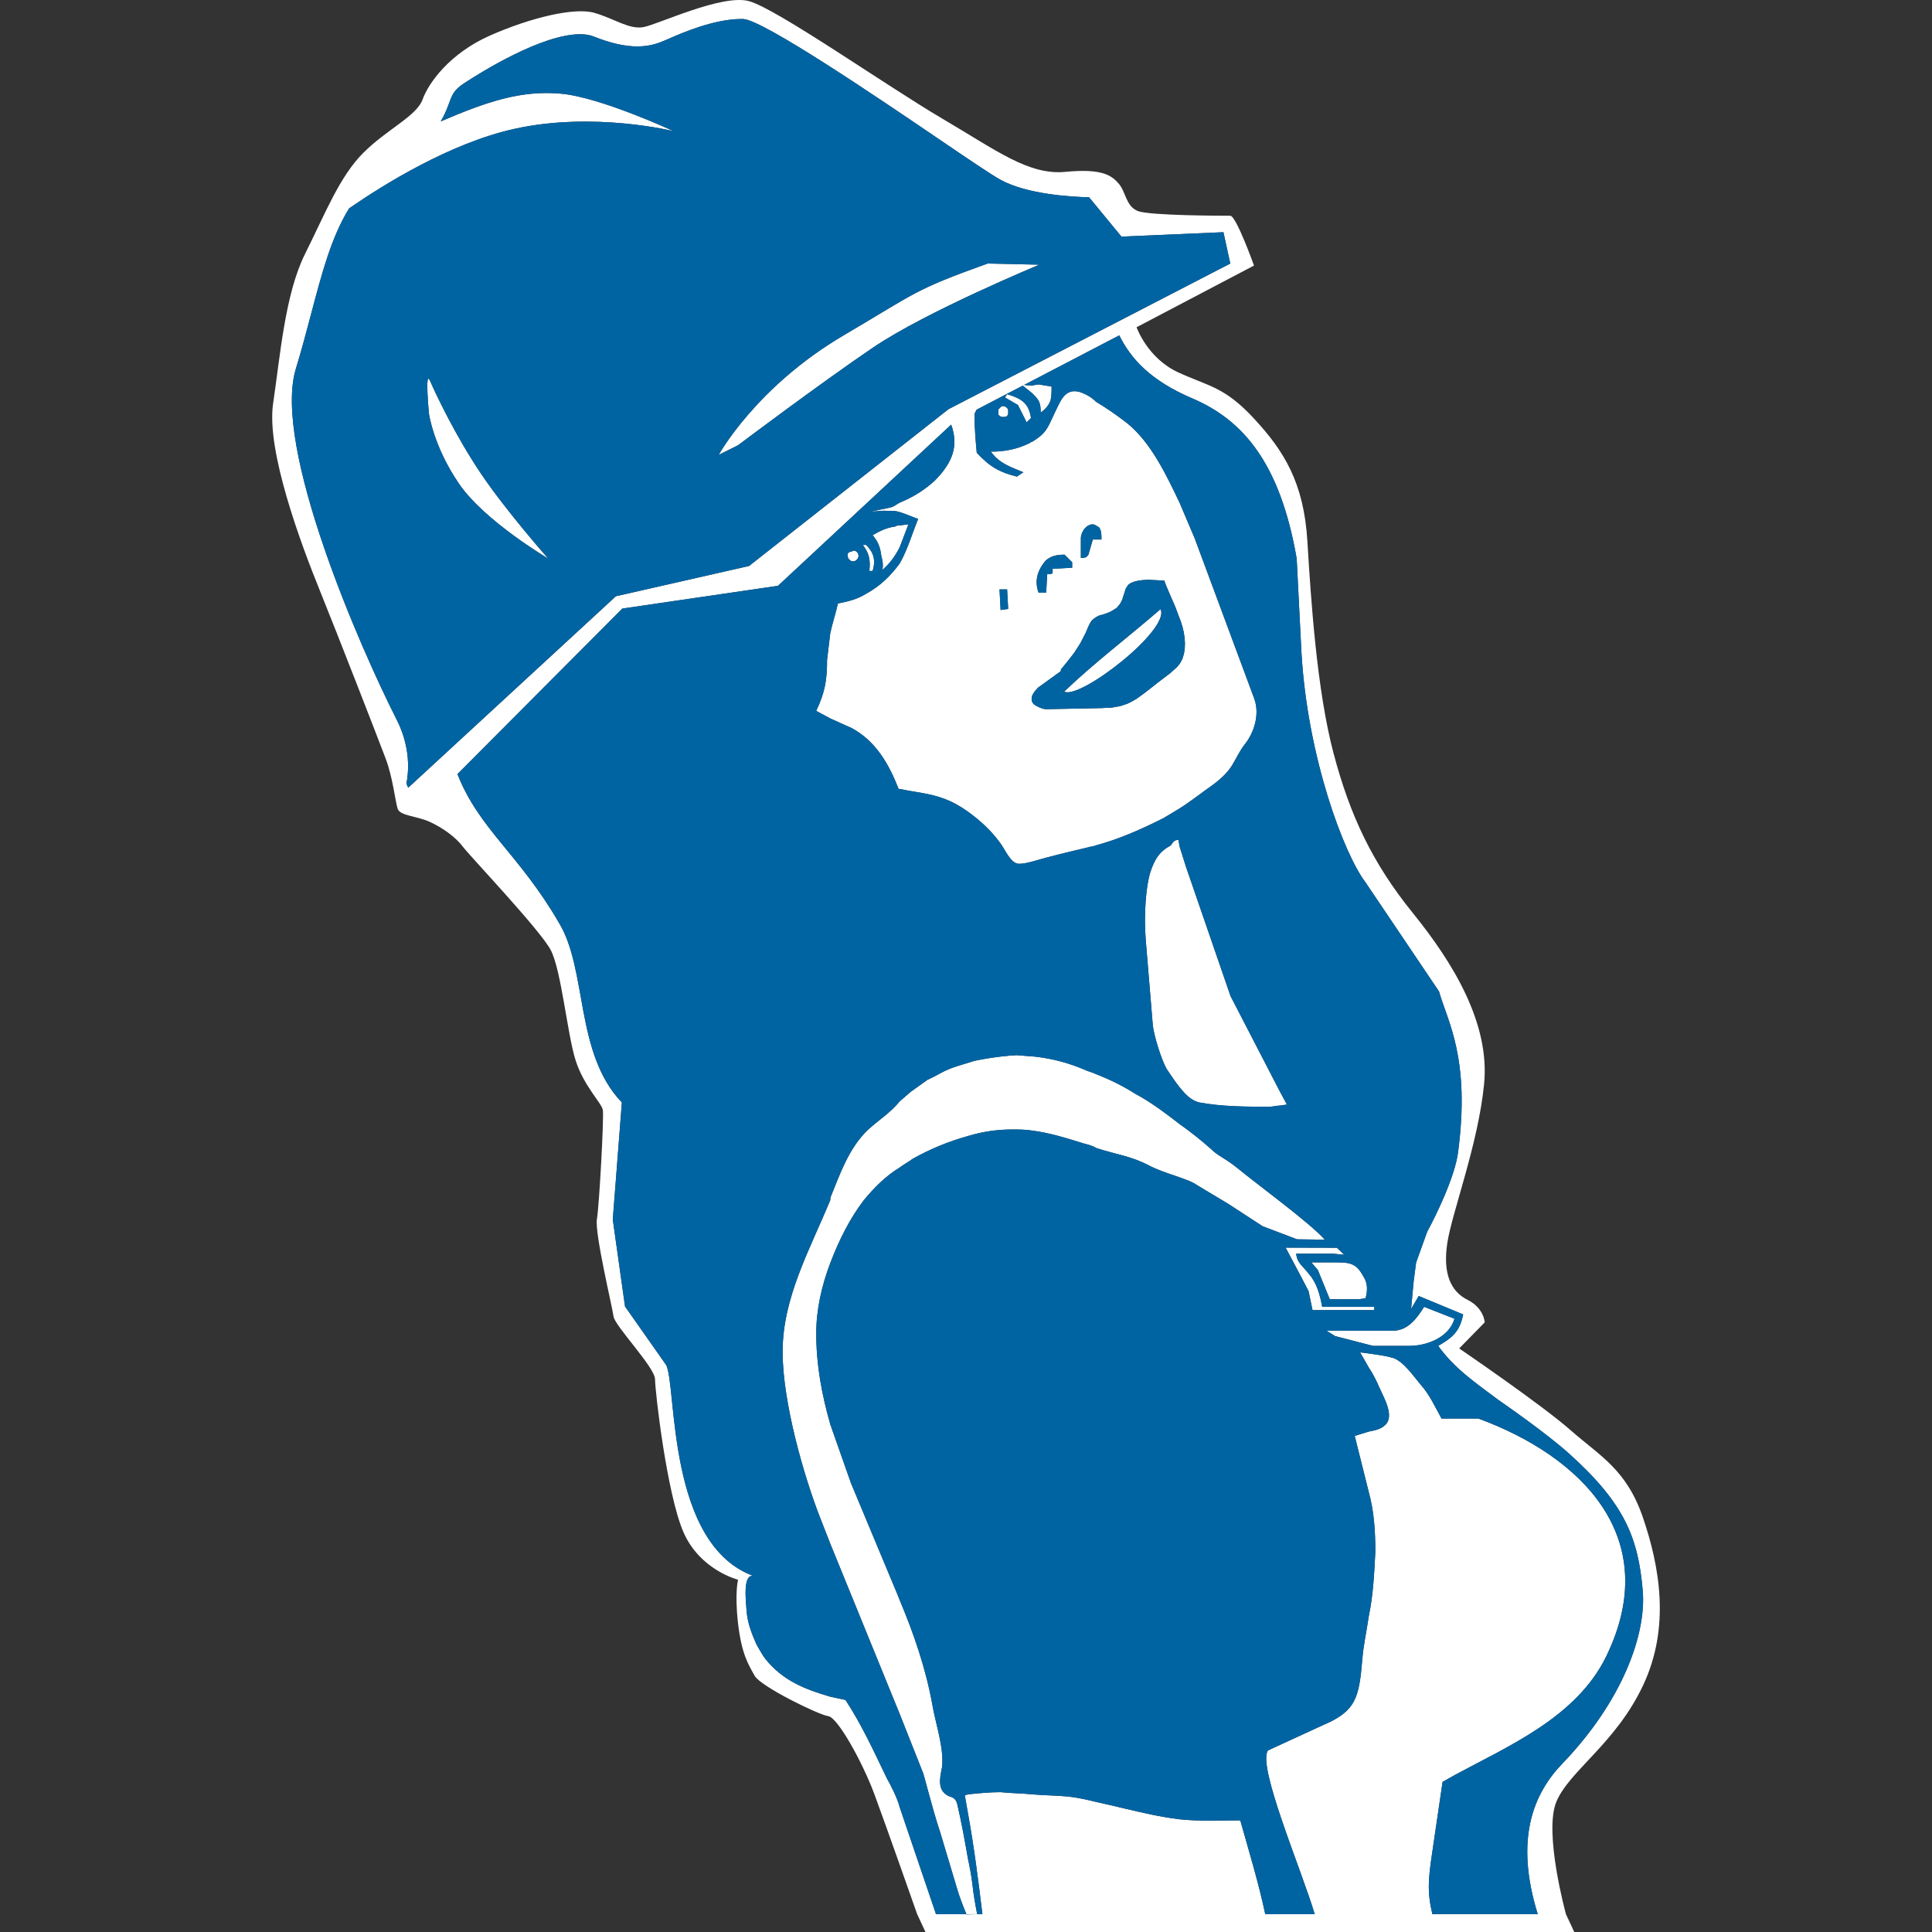 <?xml version="1.0" encoding="utf-8"?>
<!-- Generator: Adobe Illustrator 16.0.0, SVG Export Plug-In . SVG Version: 6.00 Build 0)  -->
<!DOCTYPE svg PUBLIC "-//W3C//DTD SVG 1.1//EN" "http://www.w3.org/Graphics/SVG/1.1/DTD/svg11.dtd">
<svg version="1.1" id="Ebene_1" xmlns="http://www.w3.org/2000/svg" xmlns:xlink="http://www.w3.org/1999/xlink" x="0px" y="0px"
	 width="203.613px" height="203.612px" viewBox="0 0 203.613 203.612" enable-background="new 0 0 203.613 203.612"
	 xml:space="preserve">
<rect x="0" y="0" width="203.613" height="203.612" fill="#333333" stroke="none"/>
<g>
	<path fill="#FFFFFF" d="M92.995,60.059c0.801-0.685,1.372-1.486,1.829-2.399l0.914-2.401l-0.914,0.114
		c-0.113,0-0.344,0-0.457,0.114c-0.915,0.115-1.6,0.458-2.4,0.915c0.572,0.687,0.801,1.258,0.914,2.171
		C92.995,59.03,93.11,59.487,92.995,60.059z"/>
	<path fill="#FFFFFF" d="M91.624,60.173h0.343c0.343-1.143,0.114-1.942-0.686-2.743h-0.344
		C91.624,58.345,91.738,59.03,91.624,60.173z"/>
	<path fill="#FFFFFF" d="M129.685,104.979l-4.688-13.603l-0.686-2.172l-0.113-0.686c-0.457,0-0.571,0.229-0.801,0.571
		c-1.257,0.687-1.714,1.486-2.172,2.857c-0.457,1.486-0.688,4.447-0.479,7.073l0.75,9.063c0.114,1.029,0.871,3.524,1.443,4.553
		c0.457,0.687,0.914,1.371,1.371,1.943c0.572,0.686,1.144,1.371,2.059,1.601c2.399,0.457,5.029,0.457,7.43,0.457
		c0.342,0,0.685-0.115,1.027-0.115l0.801-0.114l-0.801-1.484L129.685,104.979z"/>
	<path fill="#FFFFFF" d="M89.794,59.146c0.229,0,0.343,0,0.457-0.115c0.115-0.114,0.229-0.229,0.229-0.458
		c0-0.228-0.113-0.342-0.229-0.458c-0.229-0.114-0.342-0.114-0.457,0c-0.229,0-0.342,0.115-0.457,0.229c0,0.228,0,0.457,0.115,0.571
		C89.566,59.03,89.68,59.146,89.794,59.146z"/>
	<path fill="#FFFFFF" d="M106.139,41.542l-0.229,0.343l1.373,0.801l0.914,1.829l0.457-0.458
		C108.425,42.457,107.625,42,106.139,41.542z"/>
	<path fill="#FFFFFF" d="M92.005,36.633c5.603-3.8,17.536-8.739,17.536-8.739l-5.456-0.119c-7.864,2.814-7.544,3.087-15.136,7.543
		c-9.28,5.448-13.206,12.623-13.206,12.623l2.042-1.018C77.785,46.922,86.397,40.434,92.005,36.633z"/>
	<path fill="#FFFFFF" d="M106.025,42.915c-0.115-0.115-0.229-0.115-0.457-0.115c-0.115,0.115-0.229,0.229-0.344,0.343
		c0,0.229,0,0.343,0,0.571c0.115,0.115,0.229,0.229,0.458,0.229c0.228,0,0.343,0,0.457-0.114c0.114-0.115,0.114-0.229,0.114-0.457
		C106.253,43.256,106.253,43.028,106.025,42.915z"/>
	<path fill="#FFFFFF" d="M45.329,40.149c-0.583-1.354-0.119,3.461-0.119,3.461s0.471,3.429,3.166,7.374
		c2.697,3.945,9.402,7.884,9.402,7.884s-4.363-4.923-7.049-8.895C48.043,46.004,45.91,41.505,45.329,40.149z"/>
	<path fill="#FFFFFF" d="M173.167,177.612c2.883-6.125,1.742-12.5,0-17.625s-4.508-6.5-7.633-9.25s-11.75-8.625-11.75-8.625
		l2.691-2.75c0,0-0.066-1.5-1.816-2.375s-2.625-2.75-2.125-6s3.25-10.375,3.875-16.75s-3.25-12.75-7.5-18s-6.625-10.25-8.375-16.875
		s-2.375-16.125-2.75-22.332s-2.5-9.543-5.625-12.918s-4.75-3.375-8-4.875s-4.375-4.75-4.375-4.75l12.375-6.5
		c0,0-1.875-5.25-2.5-5.25s-8.5,0-9.75-0.5s-1.25-2-2-2.875s-1.75-1.625-5.625-1.25s-7.25-2.25-13-5.625S81.784,0.862,78.909,0.112
		s-9.625,2.5-11.125,2.75s-3-0.875-5.111-1.5s-6.764,0.5-11.014,2.375s-6.5,5-7.125,6.75s-3.75,3.125-6.25,5.625
		s-4,6.375-6.125,10.625s-2.625,10.75-3.375,15.772s3,14.978,4.875,19.607s6.25,15.871,7,17.871s1,4.5,1.25,5.25s2,0.75,3.375,1.375
		s2.75,1.625,3.5,2.625s8.125,8.75,9.25,10.875s1.75,8.875,2.625,11.625s2.75,4.5,2.875,5.25s-0.375,10-0.625,11.5
		s1.625,9.25,1.75,10.25s4.375,5.375,4.375,6.625s1.25,12.125,3,16.125s5.75,5,5.75,5s-0.375,1.375,0,4.625s1.125,4.375,1.75,5.5
		s6.75,4.125,7.75,4.25s3.625,4.875,4.875,8.25s4.5,12.624,4.5,12.624l0.875,1.876h68.375l-0.875-1.876c0,0-2.375-8.624-1-11.874
		S170.284,183.737,173.167,177.612z M43.019,83.018l-0.187-0.434c0.227-1.121,0.497-3.746-1.021-6.729
		c-3.807-7.493-13.138-28.746-10.63-36.99c0.617-2.028,1.126-3.954,1.618-5.817c1.143-4.327,2.138-8.087,3.993-11.088
		c3.65-2.521,10.648-6.872,17.385-8.372c8.373-1.865,16.814,0.234,16.814,0.234s-7.725-3.586-11.894-3.952
		c-4.16-0.365-7.698,0.8-12.65,2.925c0.379-0.635,0.636-1.253,0.868-1.884c0.34-0.925,0.527-1.434,1.59-2.131
		c1.851-1.213,8.203-5.172,12.24-5.172c0.545,0,1.013,0.076,1.39,0.227c1.783,0.711,3.296,1.058,4.626,1.058
		c1.435,0,2.363-0.398,3.041-0.689l0.304-0.132c1.29-0.566,4.717-2.07,7.618-2.07l0.212,0.002
		c2.161,0.122,14.491,8.498,20.416,12.524c3.303,2.244,5.689,3.865,6.677,4.41c2.783,1.536,7.403,1.808,9.348,1.852l3.41,4.146
		l10.75-0.464l0.722,3.302L99.956,43.127l-21.013,16.52l-14.036,3.191L43.019,83.018z M162.062,201.737l-11.104,0.001
		c-0.556-2.296-0.439-3.711-0.023-6.467l1.097-7.48l1.384-0.774c5.485-2.973,12.743-6.029,15.865-12.456
		c6.074-12.503-2.622-21.073-13.478-25.061h-3.886c-0.687-1.257-1.258-2.515-2.172-3.543c-0.687-0.8-1.829-2.515-2.973-2.857
		c-0.8-0.229-1.715-0.342-2.514-0.457l-0.916-0.114l0.916,1.6c0.457,0.686,0.799,1.373,1.143,2.172
		c0.457,1.029,1.6,2.973,0.571,3.887c-0.458,0.457-1.144,0.571-1.714,0.685l-1.486,0.458l1.486,5.944
		c0.57,2.058,0.688,4.229,0.686,6.285c-0.115,2.287-0.229,4.572-0.686,6.744c-0.229,1.601-0.572,3.086-0.686,4.572
		c-0.344,4.115-0.688,5.486-4.229,6.972l-5.716,2.63c-1.156,1.639,3.529,12.553,4.931,17.261l-5.213-0.001
		c-0.71-3.343-1.727-6.653-2.633-9.89c-2.172,0-4.228,0.115-6.401-0.114c-1.943-0.229-3.885-0.686-5.828-1.143
		c-0.915-0.229-1.943-0.458-2.973-0.687c-0.914-0.229-1.942-0.457-2.971-0.571c-1.258-0.115-2.516-0.115-3.772-0.229
		c-1.143-0.114-2.286-0.114-3.315-0.229c-1.142,0-2.285,0.114-3.429,0.229l-0.342,0.113l0.342,1.944
		c0.641,3.524,1.083,7.05,1.511,10.575h-0.551c0,0.001,0,0.001,0,0.001l-1.125,0.02c-0.002-0.006-0.005-0.013-0.008-0.02
		l-3.203,0.002l-3.825-11.264c-0.229-0.915-0.914-2.286-1.372-3.087c-1.371-2.856-2.628-5.601-4.343-8.229l-1.601-0.344
		c-2.743-0.801-5.028-1.714-6.858-4.001c-0.342-0.456-0.57-0.914-0.914-1.484c-0.456-1.029-0.914-2.172-1.029-3.316
		c-0.113-1.37-0.461-4.33,0.801-3.886c-9.302-3.273-8.159-20.102-9.302-22.273l-4.333-6.167l-1.29-9.164l0.956-12.336
		c-4.999-5.229-3.58-13.971-6.666-19c-4.229-7.25-8.354-9.774-10.663-15.608l17.38-17.444l16.403-2.399l18.253-16.987
		c0.781,2.177,0.229,3.941-1.766,5.936c-1.141,1.03-2.285,1.715-3.656,2.287c-0.457,0.228-0.561,0.436-1.134,0.546l-1.969,0.406
		l1.375-0.104l1.313,0.042c0.772,0.163,1.672,0.596,2.358,0.825c-0.572,1.372-1.144,3.314-1.943,4.687
		c-0.914,1.257-2.057,2.4-3.543,3.2c-0.914,0.571-1.828,0.8-2.973,1.029c-0.229,1.029-0.57,2.058-0.8,3.086
		c-0.114,0.914-0.228,1.942-0.343,2.857c0,2.171-0.229,3.43-1.143,5.372l1.485,0.8v0.001c0.8,0.342,1.486,0.686,2.286,1.028
		c2.515,1.371,3.886,3.771,4.916,6.4h0.113c1.6,0.343,3.2,0.458,4.687,1.029c0.913,0.342,1.714,0.8,2.514,1.37v0.001
		c1.257,0.915,2.401,1.943,3.315,3.2c0.57,0.686,1.143,2.287,2.057,2.287c0.457,0,0.915-0.115,1.372-0.229
		c1.942-0.571,3.886-1.028,5.829-1.486c0.342-0.114,0.686-0.114,0.914-0.229c2.515-0.685,4.801-1.714,7.087-2.856
		c0.571-0.344,1.144-0.688,1.714-1.028c1.258-0.801,2.4-1.716,3.545-2.516c2.285-1.714,2.056-2.515,3.314-4.229
		c1.028-1.258,1.6-3.201,1.028-4.801l-6.287-16.917l-1.601-3.772c-1.371-2.858-2.971-6.287-5.485-8.344
		c-1.028-0.8-2.172-1.6-3.315-2.286c-0.457-0.458-1.029-0.801-1.715-1.028c-1.6-0.458-2.056,1.028-2.629,2.171
		c-0.799,1.714-0.914,2.171-2.399,3.086c-0.114,0-0.229,0.114-0.229,0.114c-1.371,0.687-2.742,0.915-4.113,0.915
		c0.914,1.257,2.057,1.599,3.428,2.172l-0.686,0.457c-1.828-0.457-2.856-1.03-4.229-2.515c-0.114-1.257-0.229-2.515-0.229-3.772
		V43.6l0.211-0.421l4.867-2.536l0.98,0.785c0.686,0.687,0.914,0.915,0.914,2.058c0.457-0.343,0.8-0.687,1.028-1.257
		c0.115-0.457,0.115-0.914,0.115-1.486l-1.372-0.229l-0.686,0.114c-0.324,0-0.585-0.017-0.835-0.06l10.026-5.223
		c1.186,2.375,3.18,4.718,7.699,6.643c5.294,2.255,9.25,6.757,11,16.882l0.5,9.868c0.631,11.056,4.484,21.266,6.75,24.25l7.75,11.5
		c0.875,3.125,3.334,7,2,17c-0.335,2.513-2.25,6.5-3.25,8.333l-1.166,3.25l-0.251,1.918l-0.275,2.968l0.801-1.371l4.686,1.942
		c-0.343,1.715-1.028,2.4-2.629,3.315c1.715,2.399,3.986,3.93,6.272,5.645c0.801,0.571,5.05,3.488,7.563,5.75
		c5.834,5.25,7.25,8.875,7.72,14.417c0.384,4.525-2.095,11.583-8.47,18.208C161.603,189.038,159.601,193.812,162.062,201.737z
		 M105.339,62.117h0.8l0.114,2.057l-0.801,0.114L105.339,62.117z M109.412,72.459l2.391-1.729v-0.166
		c0.479-0.579,0.947-1.155,1.395-1.752l0.65-1.004l0.584-1.137c0.182-0.431,0.33-0.867,0.603-1.241
		c0.245-0.262,0.487-0.411,0.806-0.56c0.449-0.111,0.855-0.24,1.27-0.445l0.566-0.352l0.361-0.423l0.224-0.428
		c0.144-0.406,0.251-0.825,0.399-1.231l0.257-0.371l0.239-0.166l0.365-0.15l0.466-0.112l0.526-0.065l0.545-0.023l1.65,0.085
		c0.135,0.424,0.311,0.822,0.486,1.222c0.121,0.283,0.227,0.563,0.36,0.835c0.246,0.53,0.454,1.058,0.64,1.604l0.236,0.606
		l0.181,0.573l0.139,0.584l0.091,0.583l0.039,0.572l-0.019,0.551l-0.075,0.521l-0.145,0.512c-0.148,0.388-0.336,0.666-0.619,0.971
		l-0.366,0.326c-0.279,0.271-0.583,0.496-0.899,0.729c-0.992,0.733-1.932,1.546-2.951,2.249c-0.326,0.203-0.641,0.376-0.995,0.539
		l-0.735,0.245l-0.887,0.159l-1.117,0.056l-5.807,0.114c-0.169-0.008-0.308-0.035-0.473-0.088c-0.285-0.108-0.586-0.241-0.83-0.426
		c-0.254-0.257-0.279-0.504-0.203-0.85C108.898,73.003,109.141,72.738,109.412,72.459z M110.253,59.03
		c0.572-0.458,1.144-0.572,1.943-0.572l0.801,0.801v0.571l-2.059,0.114c0,0.114,0,0.228,0,0.458
		c-0.113,0.114-0.457,0.114-0.57,0.114l-0.115,1.943h-0.8C108.996,61.202,109.339,60.059,110.253,59.03z M113.912,58.802v-2.057
		c0-0.686,0.57-1.486,1.258-1.486c0.113,0,0.342,0.114,0.342,0.114c0.115,0.114,0.229,0.114,0.344,0.229
		c0.229,0.342,0.229,0.8,0.229,1.257h-0.572h-0.342l-0.458,1.6C114.482,58.802,114.254,58.802,113.912,58.802z"/>
	<path fill="#FFFFFF" d="M102.024,195.961c-0.342-1.943-0.685-3.886-1.143-5.829c-0.114-0.457-0.343-0.686-0.801-0.8
		c-1.37-0.571-1.027-1.943-0.8-3.086c0.229-2.058-0.686-4.571-1.028-6.63c-0.686-3.771-1.943-7.43-3.429-10.972l-0.229-0.572
		L89.68,156.3l-2.172-6.172c-0.915-3.201-1.485-6.287-1.485-9.602c0-2.515,0.57-5.029,1.485-7.43s2.058-4.687,3.544-6.63
		c1.143-1.371,2.285-2.514,3.771-3.429c0.457-0.343,0.914-0.571,1.371-0.914c1.829-1.029,3.773-1.829,5.829-2.4
		c1.486-0.457,3.087-0.687,4.573-0.687c0.799,0,1.484,0,2.171,0.114c1.828,0.229,3.657,0.801,5.486,1.372
		c0.457,0.115,0.915,0.229,1.257,0.458c2.058,0.685,3.655,0.835,5.564,1.84c1.711,0.9,4.169,1.396,5.083,2.083l3.333,2l3.584,2.334
		l3.625,1.374l2.919,0.039c-1.485-1.715-7.231-5.912-9.044-7.414c-1.459-1.209-2.148-1.342-2.948-2.143
		c-1.029-0.913-2.172-1.828-3.315-2.629c-1.485-1.143-2.971-2.285-4.686-3.2c-1.258-0.8-2.629-1.486-4.115-2.057
		c-0.229-0.115-0.572-0.229-0.914-0.343c-1.829-0.801-3.531-1.273-5.475-1.501l-1.969-0.156c-2.031,0.094-4.522,0.573-4.75,0.688
		l-1.531,0.469c-1.511,0.481-1.873,0.879-3.125,1.438l-1.75,1.25l-1.174,1.014c-0.914,1.143-2.172,1.943-3.315,2.971
		c-2.056,1.944-2.972,4.687-4,7.201c0,0.114,0,0.114,0,0.229c-2.171,5.258-5.028,10.288-5.028,16.003c0,5.371,2.285,13.258,4,17.602
		l1.028,2.628l7.315,17.945l2.4,6.059c0.115,0.114,1.086,4.131,1.829,6.287l1.806,6.023c0.235,0.828,0.623,1.822,0.992,2.724
		l1.133-0.001c-0.193-1.009-0.375-1.977-0.518-3.277C102.401,197.862,102.139,196.419,102.024,195.961z"/>
	<path fill="#FFFFFF" d="M138.201,133.041l0.686,0.8l1.259,3.086h3.085l0.686-0.114c0.229-0.799,0.229-1.6-0.229-2.285
		c-0.801-1.486-1.486-1.486-3.2-1.486H138.201z"/>
	<path fill="#FFFFFF" d="M153.289,138.984l-3.2-1.257c-0.8,1.257-1.715,2.515-3.315,2.515h-2.514h-4.458l0.914,0.571l3.544,0.914
		l0.457,0.115h3.771C150.43,141.843,152.717,140.928,153.289,138.984z"/>
	<path fill="#FFFFFF" d="M122.307,64.201c-3.479,3.012-6.806,5.496-10.156,8.685C113.802,73.783,123.393,66.317,122.307,64.201z"/>
	<path fill="#FFFFFF" d="M144.83,138.071v-0.344h-0.57h-4.915c-0.229-1.258-0.571-2.515-1.372-3.43
		c-0.686-0.913-1.257-1.143-1.371-2.171h3.886l1.172,0.11l-0.758-0.735l-5.409-0.014l1.417,2.666l1,1.917l0.417,2h5.934H144.83z"/>
</g>
<g>
	<path fill="#0064A3" d="M114.711,58.458l0.458-1.6h0.342h0.572c0-0.457,0-0.915-0.229-1.257c-0.115-0.115-0.229-0.115-0.344-0.229
		c0,0-0.229-0.114-0.342-0.114c-0.688,0-1.258,0.801-1.258,1.486v2.057C114.254,58.802,114.482,58.802,114.711,58.458z"/>
	<path fill="#0064A3" d="M101.859,201.757l1.125-0.02c0,0,0,0,0-0.001l-1.133,0.001
		C101.854,201.744,101.856,201.751,101.859,201.757z"/>
	<path fill="#0064A3" d="M132.2,73.661c0.571,1.6,0,3.543-1.028,4.801c-1.259,1.714-1.029,2.515-3.314,4.229
		c-1.145,0.8-2.287,1.715-3.545,2.516c-0.57,0.341-1.143,0.685-1.714,1.028c-2.286,1.143-4.572,2.172-7.087,2.856
		c-0.229,0.114-0.572,0.114-0.914,0.229c-1.943,0.458-3.887,0.915-5.829,1.486c-0.457,0.114-0.915,0.229-1.372,0.229
		c-0.914,0-1.486-1.602-2.057-2.287c-0.914-1.257-2.059-2.285-3.315-3.2v-0.001c-0.8-0.57-1.601-1.028-2.514-1.37
		c-1.486-0.571-3.087-0.687-4.687-1.029H94.71c-1.03-2.629-2.401-5.029-4.916-6.4c-0.8-0.343-1.486-0.687-2.286-1.028v-0.001
		l-1.485-0.8c0.914-1.942,1.143-3.201,1.143-5.372c0.115-0.915,0.229-1.943,0.343-2.857c0.229-1.029,0.571-2.058,0.8-3.086
		c1.145-0.229,2.059-0.458,2.973-1.029c1.486-0.8,2.629-1.943,3.543-3.2c0.8-1.372,1.371-3.314,1.943-4.687
		c-0.687-0.229-1.586-0.662-2.358-0.825l-1.313-0.042l-1.375,0.104l1.969-0.406c0.573-0.11,0.677-0.318,1.134-0.546
		c1.371-0.571,2.516-1.257,3.656-2.287c1.995-1.995,2.547-3.759,1.766-5.936L81.992,61.737l-16.403,2.399L48.209,81.58
		c2.309,5.834,6.434,8.358,10.663,15.608c3.086,5.029,1.667,13.771,6.666,19l-0.956,12.336l1.29,9.164l4.333,6.167
		c1.143,2.172,0,19,9.302,22.273c-1.262-0.444-0.914,2.516-0.801,3.886c0.115,1.145,0.573,2.287,1.029,3.316
		c0.344,0.57,0.572,1.028,0.914,1.484c1.83,2.287,4.115,3.2,6.858,4.001l1.601,0.344c1.715,2.628,2.972,5.372,4.343,8.229
		c0.458,0.801,1.144,2.172,1.372,3.087l3.825,11.264l3.203-0.002c-0.37-0.901-0.757-1.896-0.992-2.724l-1.806-6.023
		c-0.743-2.156-1.714-6.173-1.829-6.287l-2.4-6.059l-7.315-17.945l-1.028-2.628c-1.715-4.344-4-12.23-4-17.602
		c0-5.715,2.857-10.745,5.028-16.003c0-0.114,0-0.114,0-0.229c1.028-2.515,1.944-5.257,4-7.201c1.144-1.027,2.401-1.828,3.315-2.971
		l1.174-1.014l1.75-1.25c1.252-0.559,1.614-0.956,3.125-1.438l1.531-0.469c0.228-0.114,2.719-0.594,4.75-0.688l1.969,0.156
		c1.943,0.228,3.646,0.7,5.475,1.501c0.342,0.113,0.686,0.228,0.914,0.343c1.486,0.57,2.857,1.257,4.115,2.057
		c1.715,0.915,3.2,2.058,4.686,3.2c1.144,0.801,2.286,1.716,3.315,2.629c0.8,0.801,1.489,0.934,2.948,2.143
		c1.813,1.502,7.559,5.699,9.044,7.414l-2.919-0.039l-3.625-1.374l-3.584-2.334l-3.333-2c-0.914-0.687-3.372-1.183-5.083-2.083
		c-1.909-1.005-3.507-1.155-5.564-1.84c-0.342-0.229-0.8-0.343-1.257-0.458c-1.829-0.571-3.658-1.143-5.486-1.372
		c-0.687-0.114-1.372-0.114-2.171-0.114c-1.486,0-3.087,0.229-4.573,0.687c-2.056,0.571-4,1.371-5.829,2.4
		c-0.457,0.343-0.914,0.571-1.371,0.914c-1.486,0.915-2.629,2.058-3.771,3.429c-1.486,1.943-2.629,4.229-3.544,6.63
		s-1.485,4.915-1.485,7.43c0,3.314,0.57,6.4,1.485,9.602l2.172,6.172l4.915,11.772l0.229,0.572c1.485,3.542,2.743,7.2,3.429,10.972
		c0.343,2.059,1.258,4.572,1.028,6.63c-0.228,1.143-0.57,2.515,0.8,3.086c0.458,0.114,0.687,0.343,0.801,0.8
		c0.458,1.943,0.801,3.886,1.143,5.829c0.115,0.458,0.377,1.901,0.442,2.498c0.143,1.301,0.324,2.269,0.518,3.277h0.551
		c-0.428-3.525-0.871-7.051-1.511-10.575l-0.342-1.944l0.342-0.113c1.144-0.114,2.287-0.229,3.429-0.229
		c1.029,0.114,2.173,0.114,3.315,0.229c1.257,0.113,2.515,0.113,3.772,0.229c1.028,0.114,2.057,0.343,2.971,0.571
		c1.029,0.229,2.058,0.458,2.973,0.687c1.943,0.457,3.885,0.914,5.828,1.143c2.174,0.229,4.229,0.114,6.401,0.114
		c0.906,3.236,1.923,6.547,2.633,9.89l5.213,0.001c-1.401-4.708-6.087-15.622-4.931-17.261l5.716-2.63
		c3.542-1.485,3.886-2.856,4.229-6.972c0.113-1.486,0.457-2.972,0.686-4.572c0.457-2.172,0.57-4.457,0.686-6.744
		c0.002-2.057-0.115-4.228-0.686-6.285l-1.486-5.944l1.486-0.458c0.57-0.113,1.256-0.228,1.714-0.685
		c1.028-0.914-0.114-2.857-0.571-3.887c-0.344-0.799-0.686-1.486-1.143-2.172l-0.916-1.6l0.916,0.114
		c0.799,0.115,1.714,0.229,2.514,0.457c1.144,0.343,2.286,2.058,2.973,2.857c0.914,1.028,1.485,2.286,2.172,3.543h3.886
		c10.855,3.987,19.552,12.558,13.478,25.061c-3.122,6.427-10.38,9.483-15.865,12.456l-1.384,0.774l-1.097,7.48
		c-0.416,2.756-0.532,4.171,0.023,6.467l11.104-0.001c-2.461-7.926-0.459-12.699,2.597-15.875c6.375-6.625,8.854-13.683,8.47-18.208
		c-0.47-5.542-1.886-9.167-7.72-14.417c-2.513-2.262-6.762-5.179-7.563-5.75c-2.286-1.715-4.558-3.245-6.272-5.645
		c1.601-0.915,2.286-1.601,2.629-3.315l-4.686-1.942l-0.801,1.371l0.275-2.968l0.251-1.918l1.166-3.25
		c1-1.833,2.915-5.82,3.25-8.333c1.334-10-1.125-13.875-2-17l-7.75-11.5c-2.266-2.984-6.119-13.194-6.75-24.25l-0.5-9.868
		c-1.75-10.125-5.706-14.627-11-16.882c-4.52-1.925-6.514-4.267-7.699-6.643l-10.026,5.223c0.25,0.043,0.511,0.06,0.835,0.06
		l0.686-0.114l1.372,0.229c0,0.572,0,1.029-0.115,1.486c-0.229,0.571-0.571,0.914-1.028,1.257c0-1.143-0.229-1.371-0.914-2.058
		l-0.98-0.785l-4.867,2.536l-0.211,0.421v0.343c0,1.257,0.115,2.515,0.229,3.772c1.372,1.485,2.4,2.058,4.229,2.515l0.686-0.457
		c-1.371-0.573-2.514-0.915-3.428-2.172c1.371,0,2.742-0.228,4.113-0.915c0,0,0.115-0.114,0.229-0.114
		c1.485-0.915,1.601-1.372,2.399-3.086c0.573-1.143,1.029-2.629,2.629-2.171c0.686,0.228,1.258,0.571,1.715,1.028
		c1.144,0.686,2.287,1.486,3.315,2.286c2.515,2.058,4.114,5.486,5.485,8.344l1.601,3.772 M106.139,43.829
		c-0.114,0.114-0.229,0.114-0.457,0.114c-0.229,0-0.343-0.114-0.458-0.229c0-0.228,0-0.342,0-0.571
		c0.115-0.114,0.229-0.228,0.344-0.343c0.229,0,0.342,0,0.457,0.115c0.229,0.114,0.229,0.342,0.229,0.457
		C106.253,43.6,106.253,43.714,106.139,43.829z M108.197,44.515l-0.914-1.829l-1.373-0.801l0.229-0.343
		c1.486,0.458,2.286,0.915,2.515,2.515L108.197,44.515z M94.367,55.486c0.113-0.114,0.344-0.114,0.457-0.114l0.914-0.114
		l-0.914,2.401c-0.457,0.914-1.028,1.714-1.829,2.399c0.115-0.571,0-1.028-0.114-1.486c-0.113-0.914-0.342-1.485-0.914-2.171
		C92.767,55.944,93.452,55.602,94.367,55.486z M91.281,57.43c0.8,0.8,1.028,1.6,0.686,2.743h-0.343c0.114-1.143,0-1.828-0.687-2.743
		H91.281z M89.794,58.115c0.115-0.114,0.229-0.114,0.457,0c0.115,0.115,0.229,0.229,0.229,0.458c0,0.229-0.113,0.343-0.229,0.458
		c-0.114,0.115-0.229,0.115-0.457,0.115c-0.114,0-0.229-0.115-0.342-0.229c-0.115-0.114-0.115-0.343-0.115-0.571
		C89.453,58.23,89.566,58.115,89.794,58.115z M134.828,116.522c-0.343,0-0.686,0.115-1.027,0.115c-2.4,0-5.03,0-7.43-0.457
		c-0.915-0.229-1.486-0.915-2.059-1.601c-0.457-0.572-0.914-1.257-1.371-1.943c-0.572-1.028-1.329-3.523-1.443-4.553l-0.75-9.063
		c-0.209-2.626,0.021-5.587,0.479-7.073c0.458-1.371,0.915-2.171,2.172-2.857c0.229-0.343,0.344-0.571,0.801-0.571l0.113,0.686
		l0.686,2.172l4.688,13.603l5.143,9.944l0.801,1.484L134.828,116.522z M143.687,134.527c0.458,0.686,0.458,1.486,0.229,2.285
		l-0.686,0.114h-3.085l-1.259-3.086l-0.686-0.8h2.286C142.201,133.041,142.886,133.041,143.687,134.527z M138.326,138.071l-0.417-2
		l-1-1.917l-1.417-2.666l5.409,0.014l0.758,0.735l-1.172-0.11h-3.886c0.114,1.028,0.686,1.258,1.371,2.171
		c0.801,0.915,1.143,2.172,1.372,3.43h4.915h0.57v0.344h-0.57H138.326z M148.488,141.843h-3.771l-0.457-0.115l-3.544-0.914
		l-0.914-0.571h4.458h2.514c1.601,0,2.516-1.258,3.315-2.515l3.2,1.257C152.717,140.928,150.43,141.843,148.488,141.843z"/>
	<path fill="#0064A3" d="M128.937,24.472l-10.75,0.464l-3.41-4.146c-1.944-0.044-6.564-0.316-9.348-1.852
		c-0.988-0.545-3.375-2.166-6.677-4.41C92.827,10.502,80.497,2.126,78.336,2.004l-0.212-0.002c-2.9,0-6.328,1.503-7.618,2.07
		l-0.304,0.132c-0.678,0.291-1.606,0.689-3.041,0.689c-1.33,0-2.843-0.346-4.626-1.058c-0.377-0.151-0.845-0.227-1.39-0.227
		c-4.037,0-10.389,3.958-12.24,5.172c-1.063,0.697-1.25,1.206-1.59,2.131c-0.232,0.63-0.488,1.249-0.868,1.884
		c4.953-2.125,8.49-3.291,12.65-2.925c4.169,0.365,11.894,3.952,11.894,3.952s-8.442-2.099-16.814-0.234
		c-6.737,1.5-13.734,5.851-17.385,8.372c-1.855,3.001-2.85,6.761-3.993,11.088c-0.492,1.863-1.001,3.789-1.618,5.817
		c-2.507,8.244,6.823,29.497,10.63,36.99c1.517,2.983,1.248,5.609,1.021,6.729l0.187,0.434l21.888-20.18l14.036-3.191l21.013-16.52
		l29.703-15.353L128.937,24.472z M48.376,50.985c-2.695-3.945-3.166-7.374-3.166-7.374s-0.464-4.816,0.119-3.461
		c0.582,1.355,2.715,5.854,5.4,9.825c2.687,3.971,7.049,8.895,7.049,8.895S51.073,54.93,48.376,50.985z M92.005,36.633
		c-5.607,3.801-14.22,10.29-14.22,10.29l-2.042,1.018c0,0,3.926-7.174,13.206-12.623c7.592-4.456,7.272-4.729,15.136-7.543
		l5.456,0.119C109.541,27.894,97.608,32.833,92.005,36.633z"/>
	<polygon fill="#0064A3" points="105.339,62.117 105.453,64.288 106.253,64.174 106.139,62.117 	"/>
	<path fill="#0064A3" d="M110.253,62.46l0.115-1.943c0.113,0,0.457,0,0.57-0.114c0-0.229,0-0.344,0-0.458l2.059-0.114v-0.571
		l-0.801-0.801c-0.8,0-1.371,0.114-1.943,0.572c-0.914,1.028-1.258,2.171-0.8,3.43H110.253z"/>
	<path fill="#0064A3" d="M123.657,70.65l0.366-0.326c0.283-0.305,0.471-0.583,0.619-0.971l0.145-0.512l0.075-0.521l0.019-0.551
		l-0.039-0.572l-0.091-0.583l-0.139-0.584l-0.181-0.573l-0.236-0.606c-0.186-0.546-0.394-1.074-0.64-1.604
		c-0.134-0.272-0.239-0.553-0.36-0.835c-0.176-0.4-0.352-0.798-0.486-1.222l-1.65-0.085l-0.545,0.023l-0.526,0.065l-0.466,0.112
		l-0.365,0.15l-0.239,0.166l-0.257,0.371c-0.148,0.406-0.256,0.825-0.399,1.231l-0.224,0.428l-0.361,0.423l-0.566,0.352
		c-0.414,0.205-0.82,0.334-1.27,0.445c-0.318,0.149-0.561,0.298-0.806,0.56c-0.272,0.374-0.421,0.81-0.603,1.241l-0.584,1.137
		l-0.65,1.004c-0.447,0.597-0.916,1.173-1.395,1.752v0.166l-2.391,1.729c-0.271,0.279-0.514,0.544-0.652,0.918
		c-0.076,0.345-0.051,0.593,0.203,0.85c0.244,0.185,0.545,0.318,0.83,0.426c0.165,0.053,0.304,0.08,0.473,0.088l5.807-0.114
		l1.117-0.056l0.887-0.159l0.735-0.245c0.354-0.163,0.669-0.336,0.995-0.539c1.02-0.703,1.959-1.516,2.951-2.249
		C123.074,71.146,123.377,70.921,123.657,70.65z M112.151,72.886c3.351-3.189,6.677-5.672,10.156-8.685
		C123.393,66.317,113.802,73.783,112.151,72.886z"/>
</g>
</svg>
